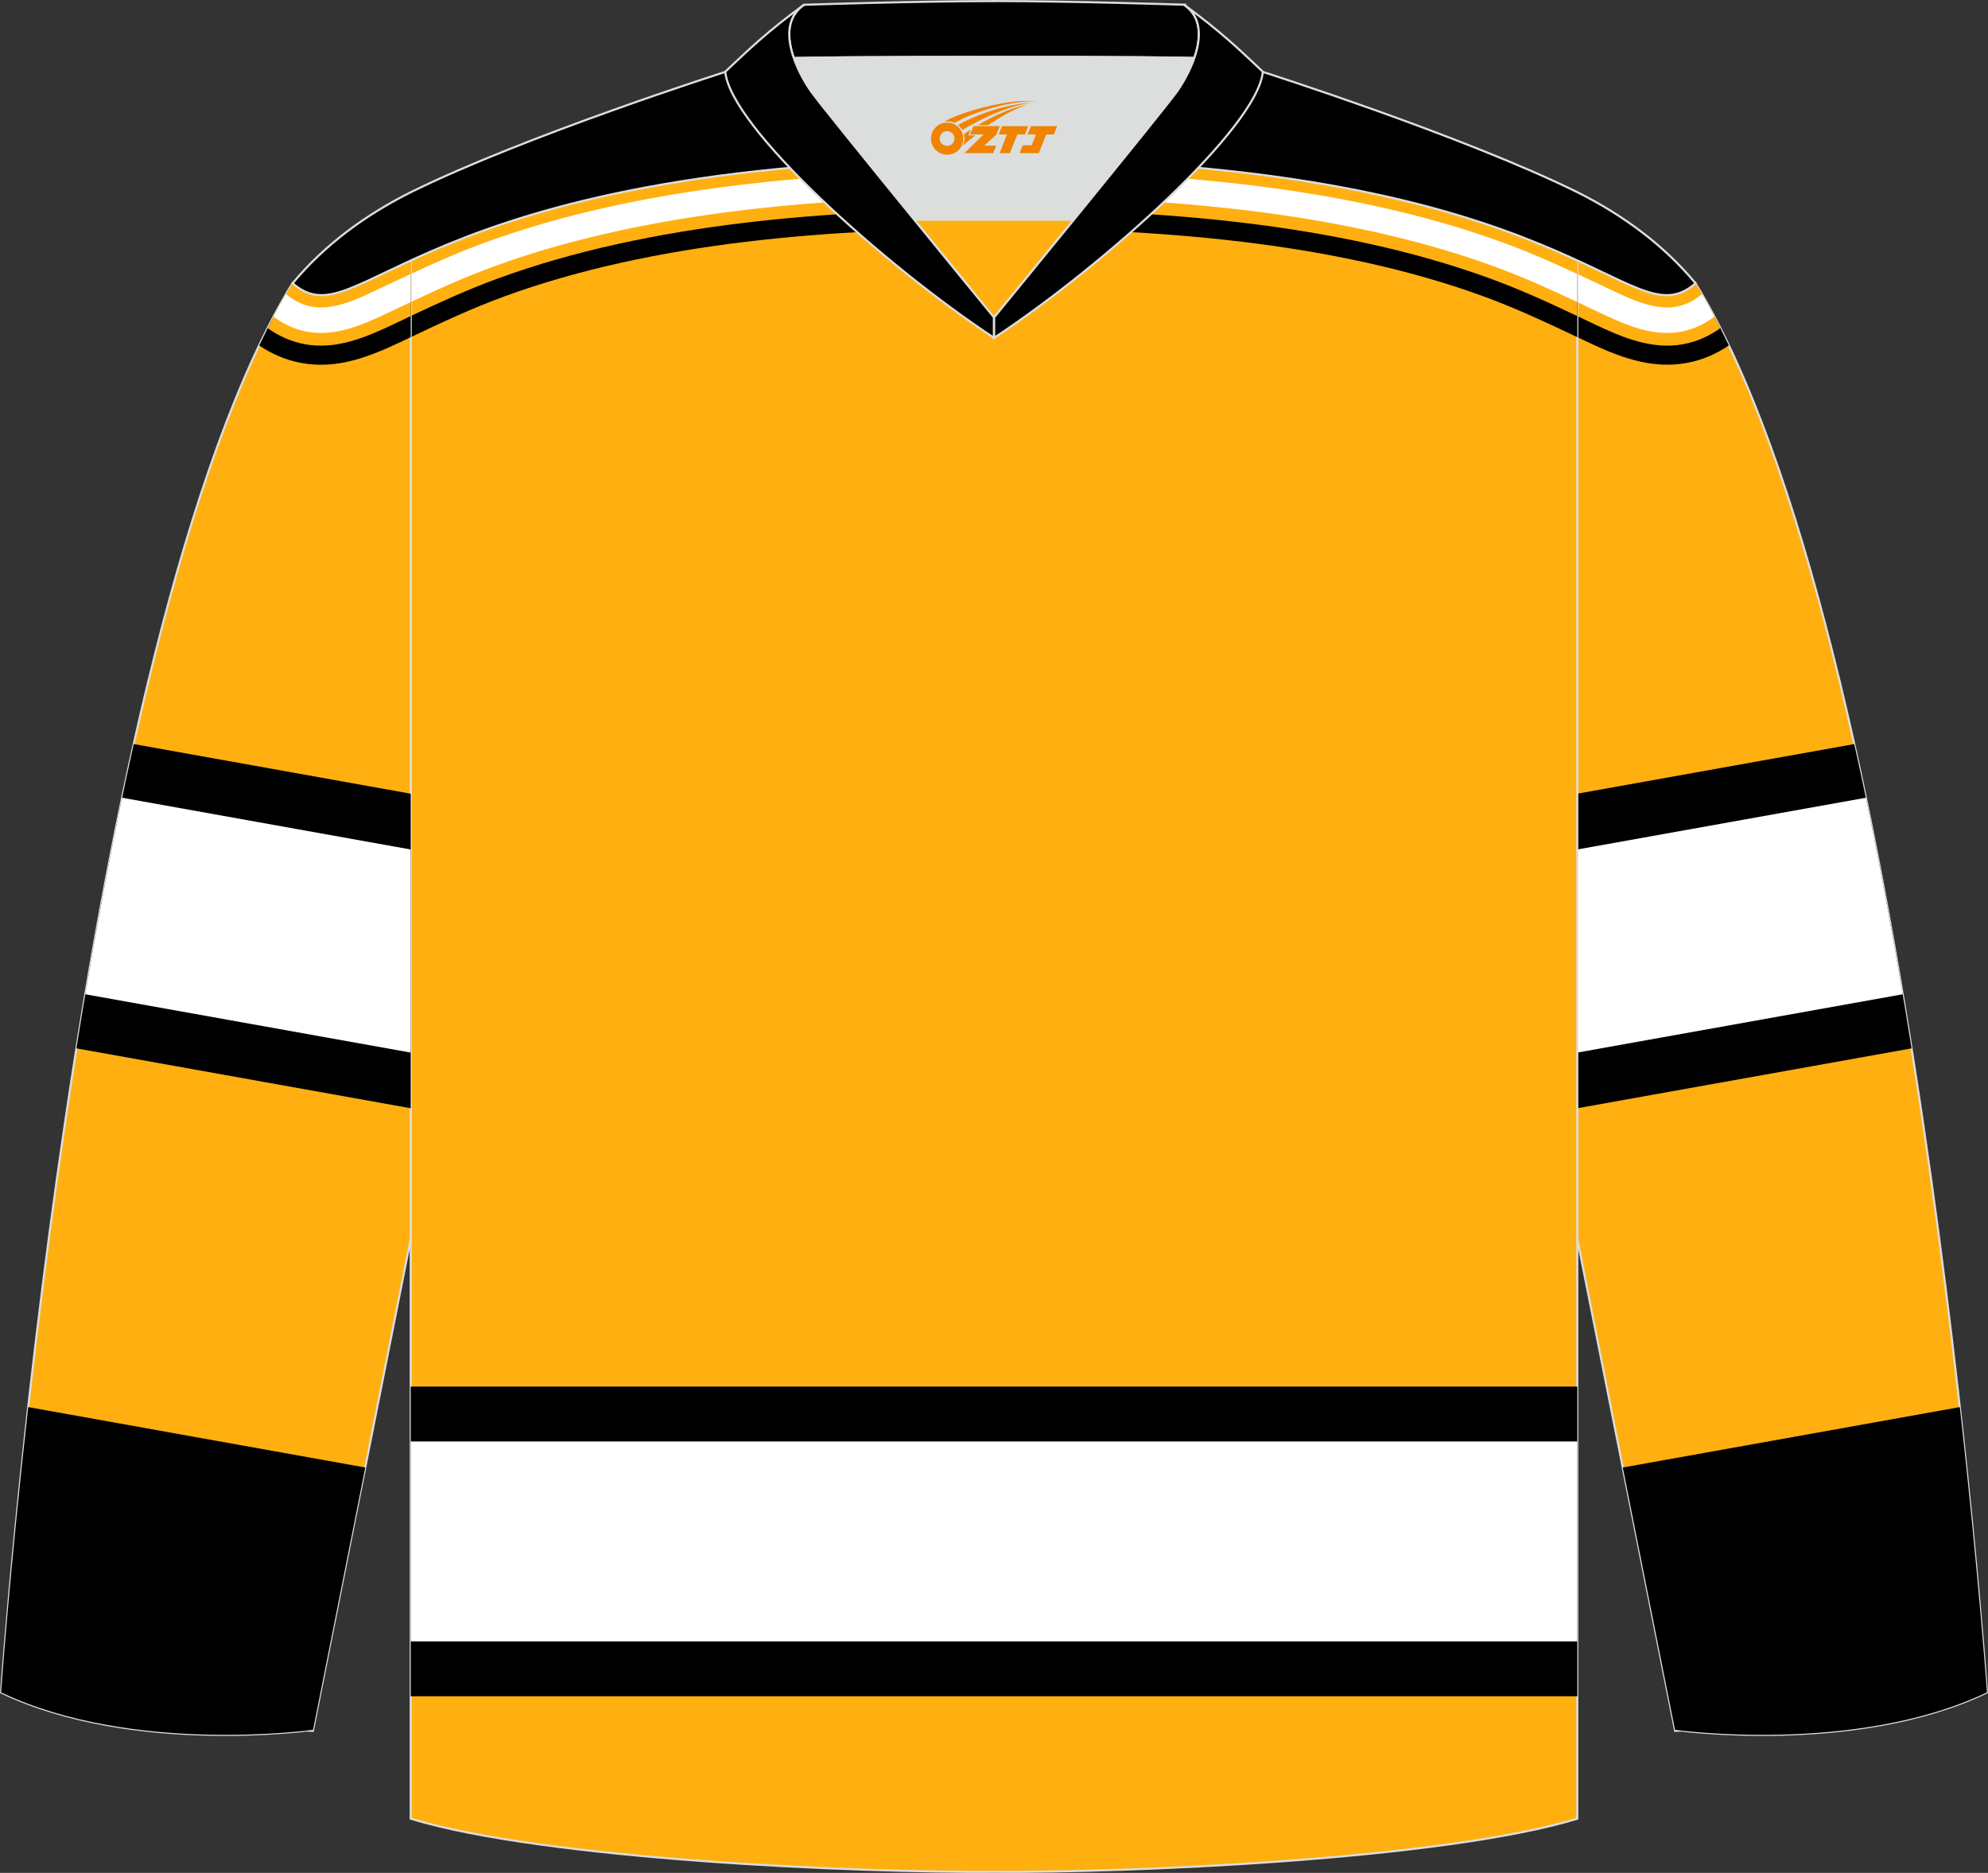 <?xml version="1.0" encoding="utf-8"?>
<!-- Generator: Adobe Illustrator 24.0.1, SVG Export Plug-In . SVG Version: 6.00 Build 0)  -->
<svg xmlns="http://www.w3.org/2000/svg" xmlns:xlink="http://www.w3.org/1999/xlink" version="1.1" id="图层_1" x="0px" y="0px" width="378.18px" height="356.23px" viewBox="0 0 378.18 356.23" enable-background="new 0 0 378.18 356.23" xml:space="preserve">
<rect x="0" y="0" width="378.18" height="356.23" fill="#333333" stroke="none"/>
<g>
	
		<path fill-rule="evenodd" clip-rule="evenodd" fill="#FFAF10" stroke="#DCDDDD" stroke-width="0.4" stroke-miterlimit="22.926" d="   M377.97,321.9c0,0-14.06-200.43-55.45-268.05l-0.03,0.02h-0.01c-5.46,4.75-10.24,1.25-22.43-4.37v186.14l18.58,93.37   C318.63,329.01,352.89,333.84,377.97,321.9z"/>
	<g>
		<g>
			<path fill-rule="evenodd" clip-rule="evenodd" d="M352.74,141.52l-52.69,9.44v59.83l63.59-11.39     C360.57,180.18,356.96,160.43,352.74,141.52z"/>
			<path fill-rule="evenodd" clip-rule="evenodd" fill="#FFFFFF" d="M354.95,151.73l-54.89,9.84v38.63l61.9-11.09     C359.85,176.64,357.52,164.06,354.95,151.73z"/>
		</g>
		<path fill-rule="evenodd" clip-rule="evenodd" d="M372.82,267.63l-64.11,11.49l9.93,49.89c0,0,34.25,4.82,59.34-7.12    C377.97,321.9,376.41,299.71,372.82,267.63z"/>
		<g>
			<path fill-rule="evenodd" clip-rule="evenodd" d="M328.88,65.7c-2.38,1.62-5.02,2.77-7.91,3.31c-6.95,1.32-13.18-1.22-19.32-4.13     l-1.59-0.76V49.5c12.2,5.62,16.97,9.12,22.43,4.37h0.01l0.03-0.02C324.72,57.43,326.83,61.41,328.88,65.7z"/>
			<path fill-rule="evenodd" clip-rule="evenodd" fill="#FFAF10" d="M327.26,62.41c-2.08,1.49-4.39,2.56-6.97,3.04     c-6.07,1.15-11.74-1.3-17.1-3.84l-3.14-1.49V49.5c12.2,5.62,16.97,9.12,22.43,4.37h0.01l0.03-0.02     C324.15,56.5,325.72,59.37,327.26,62.41z"/>
			<path fill-rule="evenodd" clip-rule="evenodd" fill="#FFFFFF" d="M326.14,60.23c-1.87,1.4-3.96,2.4-6.3,2.85     c-5.49,1.04-10.77-1.36-15.61-3.65l-4.18-1.98V49.5c12.2,5.62,16.97,9.12,22.43,4.37h0.01l0.03-0.02     C323.76,55.86,324.96,57.99,326.14,60.23z"/>
			<path fill-rule="evenodd" clip-rule="evenodd" fill="#FFAF10" d="M323.76,55.95c-1.42,1.17-2.99,2.03-4.82,2.37     c-4.21,0.8-8.93-1.51-12.64-3.27c-2.11-1-4.18-1.98-6.25-2.94V49.5c12.2,5.62,16.97,9.12,22.43,4.37h0.01l0.03-0.02     C322.94,54.53,323.35,55.25,323.76,55.95z"/>
		</g>
	</g>
	
		<path fill-rule="evenodd" clip-rule="evenodd" fill="#FFAF10" stroke="#DCDDDD" stroke-width="0.4" stroke-miterlimit="22.926" d="   M78.13,49.5v296.42c25.5,7.76,84.99,10.3,110.96,10.1c25.97,0.2,85.46-2.34,110.96-10.1V49.5c-16.55-7.62-46.77-19.15-110.96-19.32   C124.89,30.35,94.68,41.88,78.13,49.5L78.13,49.5z"/>
	<g>
		<g>
			<rect x="78.13" y="263.73" fill-rule="evenodd" clip-rule="evenodd" width="221.92" height="58.9"/>
			<rect x="78.13" y="274.17" fill-rule="evenodd" clip-rule="evenodd" fill="#FFFFFF" width="221.92" height="38.02"/>
		</g>
		<g>
			<path fill-rule="evenodd" clip-rule="evenodd" d="M300.05,64.13c-5.9-2.8-11.57-5.47-17.78-7.74     c-28.74-10.52-62.89-12.92-93.18-12.92s-64.44,2.4-93.18,12.92c-6.21,2.27-11.88,4.94-17.78,7.74V49.5     c16.55-7.62,46.77-19.15,110.96-19.32c64.2,0.17,94.42,11.7,110.96,19.32V64.13L300.05,64.13z"/>
			<path fill-rule="evenodd" clip-rule="evenodd" fill="#FFAF10" d="M300.05,60.12c-5.45-2.58-10.76-5.02-16.54-7.13     c-29.17-10.67-63.67-13.14-94.43-13.14s-65.26,2.47-94.43,13.14c-5.77,2.11-11.08,4.56-16.54,7.13V49.5     c16.55-7.62,46.77-19.15,110.96-19.32c64.2,0.17,94.42,11.7,110.96,19.32v10.62H300.05z"/>
			<path fill-rule="evenodd" clip-rule="evenodd" fill="#FFFFFF" d="M300.05,57.45c-5.16-2.43-10.23-4.73-15.7-6.73     c-29.45-10.78-64.2-13.29-95.26-13.29s-65.8,2.51-95.26,13.29c-5.48,2.01-10.55,4.3-15.7,6.73V49.5     c16.55-7.62,46.77-19.15,110.96-19.32c64.2,0.17,94.42,11.7,110.96,19.32L300.05,57.45L300.05,57.45z"/>
			<path fill-rule="evenodd" clip-rule="evenodd" fill="#FFAF10" d="M300.05,52.11c-4.59-2.13-9.16-4.15-14.04-5.94     c-30.02-10.99-65.25-13.58-96.92-13.58s-66.89,2.59-96.92,13.58c-4.89,1.79-9.45,3.8-14.04,5.94V49.5     c16.55-7.62,46.77-19.15,110.96-19.32c64.2,0.17,94.42,11.7,110.96,19.32V52.11z"/>
		</g>
	</g>
	
		<path fill-rule="evenodd" clip-rule="evenodd" fill="#FFAF10" stroke="#DCDDDD" stroke-width="0.4" stroke-miterlimit="22.926" d="   M0.21,321.9c0,0,14.06-200.43,55.45-268.05l0.03,0.02h0.01c5.46,4.75,10.24,1.25,22.43-4.37v186.14l-18.58,93.37   C59.55,329.01,25.29,333.84,0.21,321.9z"/>
	<g>
		<g>
			<path fill-rule="evenodd" clip-rule="evenodd" d="M25.44,141.52l52.69,9.44v59.83L14.54,199.4     C17.61,180.18,21.22,160.43,25.44,141.52z"/>
			<path fill-rule="evenodd" clip-rule="evenodd" fill="#FFFFFF" d="M23.23,151.73l54.89,9.84v38.63l-61.9-11.09     C18.33,176.64,20.66,164.06,23.23,151.73z"/>
		</g>
		<path fill-rule="evenodd" clip-rule="evenodd" d="M5.37,267.63l64.11,11.49l-9.93,49.89c0,0-34.25,4.82-59.34-7.12    C0.21,321.9,1.77,299.71,5.37,267.63z"/>
		<g>
			<path fill-rule="evenodd" clip-rule="evenodd" d="M78.13,64.13l-1.59,0.76c-6.14,2.91-12.37,5.45-19.32,4.13     c-2.89-0.55-5.53-1.7-7.91-3.31c2.04-4.28,4.16-8.26,6.35-11.85l0.03,0.02h0.01c5.46,4.75,10.24,1.25,22.43-4.37V64.13z"/>
			<path fill-rule="evenodd" clip-rule="evenodd" fill="#FFAF10" d="M78.13,60.12l-3.14,1.49c-5.36,2.54-11.03,4.99-17.1,3.84     c-2.57-0.49-4.89-1.55-6.97-3.04c1.54-3.04,3.11-5.91,4.73-8.56l0.03,0.02h0.01c5.46,4.75,10.24,1.25,22.43-4.37v10.62H78.13z"/>
			<path fill-rule="evenodd" clip-rule="evenodd" fill="#FFFFFF" d="M78.13,57.45l-4.18,1.98c-4.84,2.29-10.12,4.69-15.61,3.65     c-2.35-0.44-4.43-1.45-6.3-2.85c1.18-2.24,2.39-4.37,3.62-6.38l0.03,0.02h0.01c5.46,4.75,10.24,1.25,22.43-4.37     C78.13,49.5,78.13,57.45,78.13,57.45z"/>
			<path fill-rule="evenodd" clip-rule="evenodd" fill="#FFAF10" d="M78.13,52.11c-2.07,0.96-4.14,1.94-6.25,2.94     c-3.71,1.76-8.43,4.07-12.64,3.27c-1.83-0.35-3.41-1.21-4.82-2.37c0.41-0.71,0.82-1.43,1.24-2.11l0.03,0.02h0.01     c5.46,4.75,10.24,1.25,22.43-4.37V52.11z"/>
		</g>
	</g>
	<path fill-rule="evenodd" clip-rule="evenodd" stroke="#DCDDDD" stroke-width="0.4" stroke-miterlimit="22.926" d="M189.92,19.97   h-0.65h-0.35h-0.65l-0.68-0.01l0,0l-0.7-0.02l-0.72-0.02l-0.74-0.03l-0.76-0.04l-0.78-0.04l0,0l-0.8-0.05l0,0l-0.81-0.05l0,0   l-0.83-0.06l-0.85-0.06l-0.86-0.07l0,0l-0.87-0.07l-0.89-0.08l-0.9-0.08l0,0l-0.91-0.09l-0.92-0.09l-0.93-0.1l-0.93-0.1l-0.94-0.1   l-0.95-0.11l-0.95-0.11l-0.96-0.11l0,0l-0.96-0.12l-0.96-0.12l0,0l-0.96-0.12l0,0L165.75,18l0,0l-0.96-0.12l0,0l-0.96-0.12l0,0   l-0.96-0.13l-0.96-0.13l0,0l-0.95-0.13l-0.95-0.13l0,0l-0.94-0.13l-0.94-0.13l0,0l-0.93-0.13l0,0l-0.92-0.13l-0.91-0.13l0,0   l-0.9-0.13l-0.89-0.13l0,0l-0.88-0.13l-0.86-0.13l-0.85-0.13l-0.84-0.13l-0.82-0.13l-0.8-0.13l0,0l-0.78-0.13l-0.77-0.13   l-0.75-0.12l-0.73-0.12l-0.71-0.12l-0.68-0.12l-0.66-0.11l0,0l-0.64-0.11l-0.61-0.11l-0.59-0.1l-0.56-0.1l-0.53-0.1l-0.5-0.09   L139.54,14l-0.44-0.09l-0.41-0.08l-0.38-0.08l-0.35-0.07c0,0-38.03,12.13-59.82,22.88c-8.53,4.27-16.34,9.94-22.47,17.32   c12.9,11.29,21.79-23.36,133.43-23.66c111.64,0.3,120.54,34.95,133.44,23.66c-6.13-7.38-13.94-13.05-22.47-17.32   c-21.79-10.75-59.82-22.88-59.82-22.88l-0.35,0.07l-0.38,0.08l-0.41,0.08L238.67,14l-0.47,0.09l-0.5,0.09l-0.53,0.1l-0.56,0.1   l-0.59,0.1l-0.61,0.11l-0.64,0.11l0,0l-0.66,0.11l-0.68,0.12l-0.71,0.12l-0.73,0.12l-0.75,0.12l-0.77,0.13l-0.79,0.13l0,0   l-0.8,0.13l-0.82,0.13l-0.84,0.13l-0.85,0.13l-0.86,0.13l-0.88,0.13l0,0l-0.89,0.13l-0.9,0.13l0,0l-0.91,0.13l-0.92,0.13l0,0   l-0.93,0.13l0,0l-0.94,0.13l-0.94,0.13l0,0l-0.95,0.13l-0.95,0.13l0,0l-0.96,0.13l-0.96,0.13l0,0l-0.96,0.12l0,0L212.43,18l0,0   l-0.96,0.12l0,0l-0.96,0.12l0,0l-0.96,0.12l-0.96,0.12l0,0l-0.96,0.11l-0.95,0.11l-0.95,0.11l-0.94,0.1l-0.93,0.1l-0.93,0.1   l-0.92,0.09l-0.91,0.09l0,0l-0.9,0.08l-0.89,0.08l-0.87,0.07l0,0l-0.86,0.07l-0.85,0.06l-0.83,0.06l0,0l-0.81,0.05l0,0l-0.8,0.05   l0,0l-0.78,0.04l-0.76,0.04l-0.74,0.03l-0.72,0.02l-0.7,0.02l0,0L189.92,19.97z"/>
	<g>
		<path fill-rule="evenodd" clip-rule="evenodd" stroke="#DCDDDD" stroke-width="0.4" stroke-miterlimit="22.926" d="M152.94,0.91    c0,0,20.53-0.69,36-0.7V0.2c15.47,0,36.23,0.7,36.33,0.7l-0.01,0.01c3.42,2.32,3.23,6.39,1.94,10.11    c-11.89-0.24-34.91-0.19-37.93-0.19v0.01c0,0-25.53-0.07-38.27,0.19C149.72,7.31,149.52,3.23,152.94,0.91z"/>
		
			<path fill-rule="evenodd" clip-rule="evenodd" fill="#DCDDDD" stroke="#DCDDDD" stroke-width="0.4" stroke-miterlimit="22.926" d="    M151,11.04c12.74-0.25,38.27-0.19,38.27-0.19v-0.01c3.02-0.01,26.01-0.05,37.91,0.19c-0.88,2.53-2.26,4.91-3.36,6.44    c-1.42,1.99-10.87,13.65-19.56,24.31h-30.35l0,0c-8.69-10.66-18.14-22.32-19.56-24.31C153.26,15.94,151.88,13.57,151,11.04z"/>
		
			<path fill-rule="evenodd" clip-rule="evenodd" fill="#FFAF10" stroke="#DCDDDD" stroke-width="0.4" stroke-miterlimit="22.926" d="    M173.92,41.79h30.35c-7.9,9.7-15.17,18.58-15.17,18.58S181.82,51.49,173.92,41.79z"/>
		<path fill-rule="evenodd" clip-rule="evenodd" stroke="#DCDDDD" stroke-width="0.4" stroke-miterlimit="5.759" d="M152.94,0.91    c-6.96,5.09-10.4,8.42-14.97,12.73c0.91,10.42,30.04,36.72,51.11,50.61v-3.89c0,0-32.02-39.09-34.73-42.89    C151.64,13.67,147.2,4.81,152.94,0.91z"/>
		
		<path fill-rule="evenodd" clip-rule="evenodd" stroke="#DCDDDD" stroke-width="0.4" stroke-miterlimit="5.759" d="M225.26,0.91    c6.96,5.09,10.4,8.42,14.97,12.73c-0.91,10.42-30.04,36.72-51.11,50.61v-3.89c0,0,32.02-39.09,34.73-42.89    C226.56,13.67,231,4.81,225.26,0.91z"/>
	</g>
</g>
<g id="图层_x0020_1">
	<path fill="#F08300" d="M177.28,27.39c0.416,1.136,1.472,1.984,2.752,2.032c0.144,0,0.304,0,0.448-0.016h0.016   c0.016,0,0.064,0,0.128-0.016c0.032,0,0.048-0.016,0.08-0.016c0.064-0.016,0.144-0.032,0.224-0.048c0.016,0,0.016,0,0.032,0   c0.192-0.048,0.4-0.112,0.576-0.208c0.192-0.096,0.4-0.224,0.608-0.384c0.672-0.56,1.104-1.408,1.104-2.352   c0-0.224-0.032-0.448-0.08-0.672l0,0C183.12,25.51,183.07,25.34,182.99,25.16C182.52,24.07,181.44,23.31,180.17,23.31C178.48,23.31,177.1,24.68,177.1,26.38C177.1,26.73,177.16,27.07,177.28,27.39L177.28,27.39L177.28,27.39z M181.58,26.41L181.58,26.41C181.55,27.19,180.89,27.79,180.11,27.75C179.32,27.72,178.73,27.07,178.76,26.28c0.032-0.784,0.688-1.376,1.472-1.344   C181,24.97,181.61,25.64,181.58,26.41L181.58,26.41z"/>
	<polygon fill="#F08300" points="195.61,23.99 ,194.97,25.58 ,193.53,25.58 ,192.11,29.13 ,190.16,29.13 ,191.56,25.58 ,189.98,25.58    ,190.62,23.99"/>
	<path fill="#F08300" d="M197.58,19.26c-1.008-0.096-3.024-0.144-5.056,0.112c-2.416,0.304-5.152,0.912-7.616,1.664   C182.86,21.64,180.99,22.36,179.64,23.13C179.84,23.1,180.03,23.08,180.22,23.08c0.48,0,0.944,0.112,1.36,0.288   C185.68,21.05,192.88,19,197.58,19.26L197.58,19.26L197.58,19.26z"/>
	<path fill="#F08300" d="M183.05,24.73c4-2.368,8.88-4.672,13.488-5.248c-4.608,0.288-10.224,2-14.288,4.304   C182.57,24.04,182.84,24.36,183.05,24.73C183.05,24.73,183.05,24.73,183.05,24.73z"/>
	<polygon fill="#F08300" points="201.1,23.99 ,200.48,25.58 ,199.02,25.58 ,197.61,29.13 ,197.15,29.13 ,195.64,29.13 ,193.95,29.13    ,194.54,27.63 ,196.25,27.63 ,197.07,25.58 ,195.48,25.58 ,196.12,23.99"/>
	<polygon fill="#F08300" points="190.19,23.99 ,189.55,25.58 ,187.26,27.69 ,189.52,27.69 ,188.94,29.13 ,183.45,29.13 ,187.12,25.58    ,184.54,25.58 ,185.18,23.99"/>
	<path fill="#F08300" d="M195.47,19.85c-3.376,0.752-6.464,2.192-9.424,3.952h1.888C190.36,22.23,192.7,20.8,195.47,19.85z    M184.67,24.67C184.04,25.05,183.98,25.1,183.37,25.51c0.064,0.256,0.112,0.544,0.112,0.816c0,0.496-0.112,0.976-0.32,1.392   c0.176-0.16,0.32-0.304,0.432-0.4c0.272-0.24,0.768-0.64,1.6-1.296l0.32-0.256H184.19l0,0L184.67,24.67L184.67,24.67L184.67,24.67z"/>
</g>
</svg>